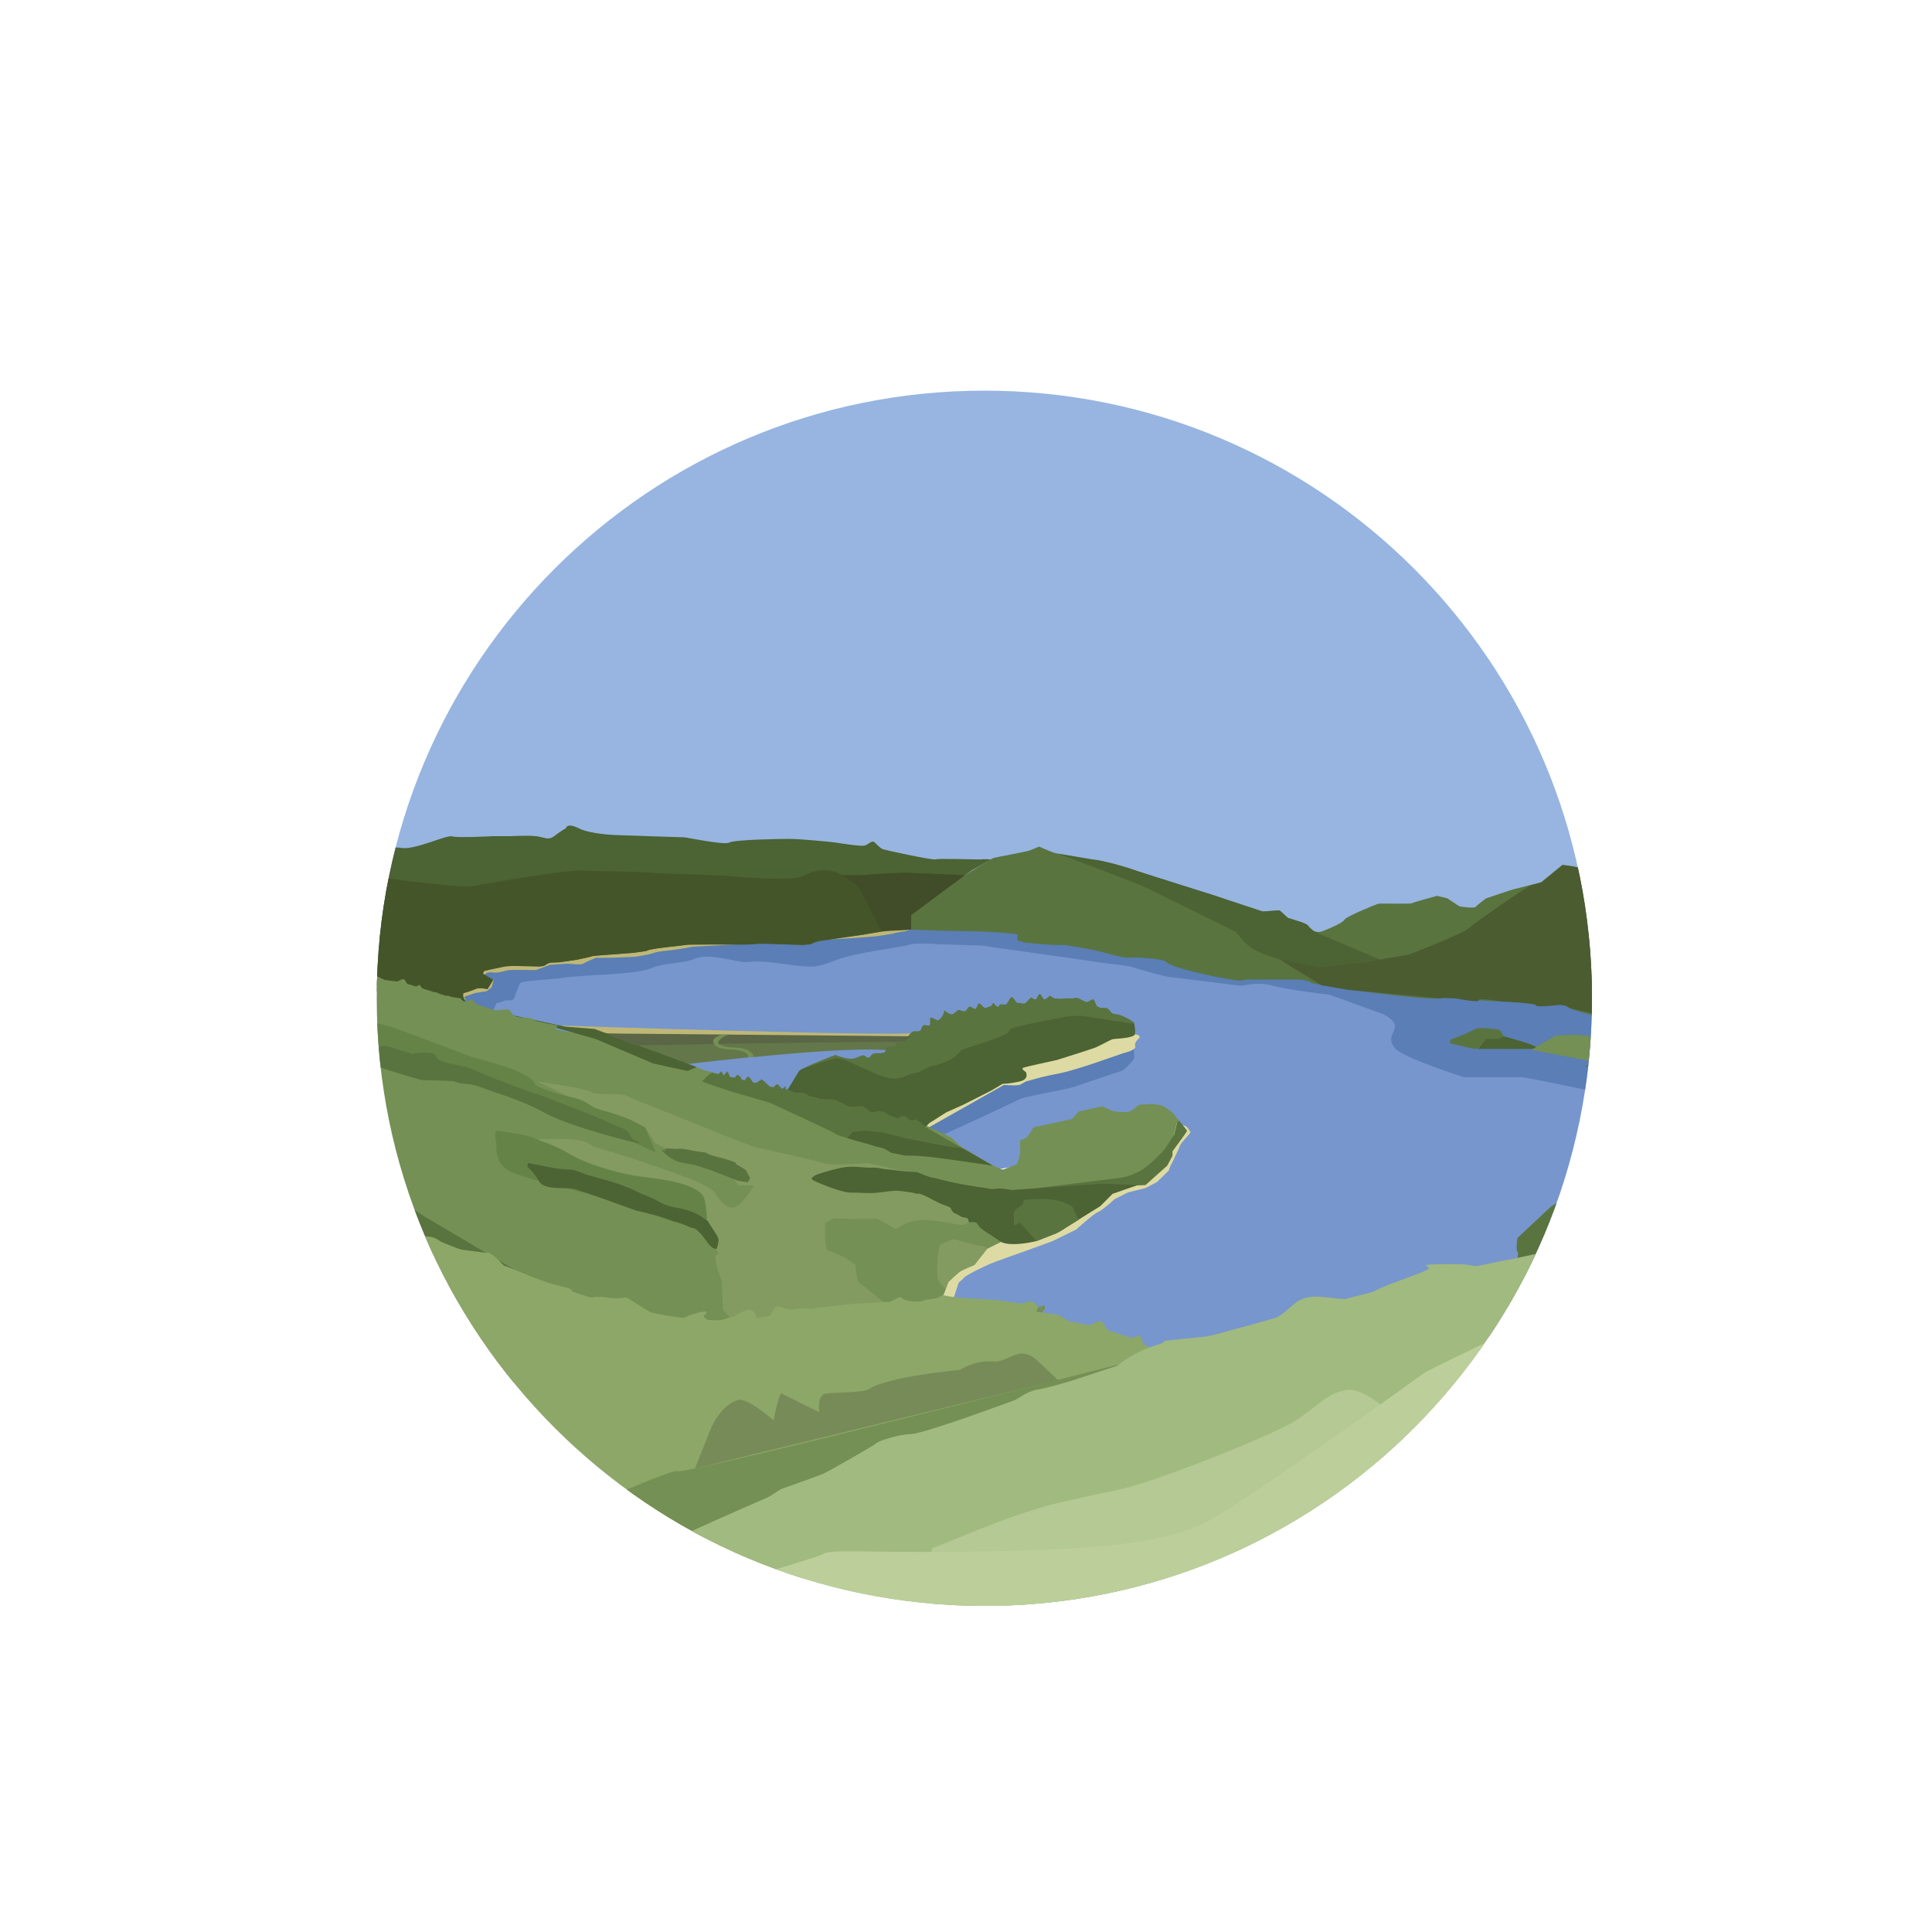 <?xml version="1.0" encoding="utf-8"?>
<!-- Generator: Adobe Illustrator 26.0.1, SVG Export Plug-In . SVG Version: 6.00 Build 0)  -->
<svg version="1.1" id="Camada_1" xmlns="http://www.w3.org/2000/svg" xmlns:xlink="http://www.w3.org/1999/xlink" x="0px" y="0px"
	 viewBox="0 0 1000 1000" style="enable-background:new 0 0 1000 1000;" xml:space="preserve">
<style type="text/css">
	.st0{clip-path:url(#SVGID_00000083054728013405998130000004943617821586951044_);fill:#7796CD;}
	.st1{clip-path:url(#SVGID_00000083054728013405998130000004943617821586951044_);fill:#5A743F;}
	.st2{clip-path:url(#SVGID_00000083054728013405998130000004943617821586951044_);fill:#BFB776;}
	.st3{clip-path:url(#SVGID_00000083054728013405998130000004943617821586951044_);fill:#63774A;}
	.st4{clip-path:url(#SVGID_00000083054728013405998130000004943617821586951044_);fill:#97B5E0;}
	.st5{clip-path:url(#SVGID_00000083054728013405998130000004943617821586951044_);fill:#5A7EB5;}
	.st6{clip-path:url(#SVGID_00000083054728013405998130000004943617821586951044_);fill:#DEDAA3;}
	.st7{clip-path:url(#SVGID_00000083054728013405998130000004943617821586951044_);fill:#4C6333;}
	.st8{clip-path:url(#SVGID_00000083054728013405998130000004943617821586951044_);fill:#749054;}
	.st9{clip-path:url(#SVGID_00000083054728013405998130000004943617821586951044_);fill:#445529;}
	.st10{clip-path:url(#SVGID_00000083054728013405998130000004943617821586951044_);fill:#4B5C31;}
	.st11{clip-path:url(#SVGID_00000083054728013405998130000004943617821586951044_);fill:#414D28;}
	.st12{clip-path:url(#SVGID_00000083054728013405998130000004943617821586951044_);fill:#5A6645;}
	.st13{clip-path:url(#SVGID_00000083054728013405998130000004943617821586951044_);fill:#839B61;}
	.st14{clip-path:url(#SVGID_00000083054728013405998130000004943617821586951044_);fill:#668347;}
	.st15{clip-path:url(#SVGID_00000083054728013405998130000004943617821586951044_);fill:#B4C993;}
	.st16{clip-path:url(#SVGID_00000083054728013405998130000004943617821586951044_);fill:#AAC288;}
	.st17{clip-path:url(#SVGID_00000083054728013405998130000004943617821586951044_);fill:#8CA768;}
	.st18{clip-path:url(#SVGID_00000083054728013405998130000004943617821586951044_);fill:#778B58;}
	.st19{clip-path:url(#SVGID_00000083054728013405998130000004943617821586951044_);fill:#A1BA7F;}
	.st20{clip-path:url(#SVGID_00000083054728013405998130000004943617821586951044_);fill:#BCCF9A;}
</style>
<g>
	<defs>
		<path id="SVGID_1_" d="M824,516.7c0-173.7-140.8-314.5-314.5-314.5C335.8,202.2,195,343,195,516.7
			c0,173.7,140.8,314.5,314.5,314.5C683.2,831.2,824,690.4,824,516.7z"/>
	</defs>
	<clipPath id="SVGID_00000052071753472887062150000010518758415804117168_">
		<use xlink:href="#SVGID_1_"  style="overflow:visible;"/>
	</clipPath>
	<path style="clip-path:url(#SVGID_00000052071753472887062150000010518758415804117168_);fill:#7796CD;" d="M214.1,543.7l9.4-42.9
		l42.9-15.6c0,0,94.9,1.8,98.9-1.5c4-3.2,67.3-7,70.7-8.2c3.4-1.2,86-5.1,86-5.1s72.5,3.5,79.5,5.3c7,1.8,76.4,23.6,81.1,23.6
		c4.7,0,51.9,1.6,82.8,4.7c31,3.1,60.6,2.5,83.2,4.8c22.6,2.3,48.3,7.8,54.2,13.6c5.9,5.8,10.5,19.7,13.7,29.1
		c3.1,9.4,5.4,23.4,0,32.4c-5.5,9-46.8,45.8-58.5,59.3c-11.7,13.6-42.9,29.1-56.9,37.7c-14,8.6-89.7,25.7-118.5,32.8
		c-28.8,7-25.7,19.5-71.7,16.4c-46-3.1-115.4-31-123.2-35.8c-7.8-4.8-19.6-5.9-19.9-13.4c-0.3-7.5,37.4-42.2,55-41.3
		c17.6,0.9,36.8-14.1,36.7-20.7c0-6.6,16.3-16.1-15.3-16.1s-40.9,7.2-49.5,9.5c-8.6,2.3,22.6,29.6-23,2.3
		c-45.6-27.3-50.3-37-50.3-37l26.5-15.6c0,0-49.1,11.2-55.8,15.6c-6.6,4.3-29.2,8.8-35.5,6.2c-6.2-2.6-46.8-24.8-53-29.7
		c-6.2-4.9-61.6-11.9-61.6-11.9L214.1,543.7z"/>
	<path style="clip-path:url(#SVGID_00000052071753472887062150000010518758415804117168_);fill:#5A743F;" d="M128.3,402.3"/>
	<path style="clip-path:url(#SVGID_00000052071753472887062150000010518758415804117168_);fill:#BFB776;" d="M289.3,530.8
		c0,0,177.8,6,185.4,3.7l-2.6,2.4l-53,1.1l-107.8-2.1L289.3,530.8z"/>
	<path style="clip-path:url(#SVGID_00000052071753472887062150000010518758415804117168_);fill:#63774A;" d="M313.2,534.9
		c0,0,99.3,6.4,158.3,1.5l-9.1,7.7c0,0-8.8-3.3-72,3c-0.2,0-0.6-0.2-0.8-0.2c-0.5,0-1,0.1-1.5,0.1c-0.2,0-0.6,0.3-0.8,0.3
		c-10.2,1-21.6,2.3-34.7,3.8L313.2,534.9z"/>
	
		<rect x="73.1" y="197.5" style="clip-path:url(#SVGID_00000052071753472887062150000010518758415804117168_);fill:#97B5E0;" width="894.8" height="289.9"/>
	<path style="clip-path:url(#SVGID_00000052071753472887062150000010518758415804117168_);fill:#5A7EB5;" d="M487.6,587.6l21.3-9.7
		c0,0,16.1-7.6,19-9c2.9-1.5,24-4.9,28.6-6.5c4.7-1.7,21.3-7.3,23.7-8c2.3-0.7,6.9-6.5,6.9-6.5l-0.2-5l-53.2,11.5l-32.7,10.9
		l-18.6,11l-7.7,8L487.6,587.6z"/>
	<path style="clip-path:url(#SVGID_00000052071753472887062150000010518758415804117168_);fill:#5A7EB5;" d="M483.8,488.7l24,0.7
		l33.3,4.7c0,0,24.5,3.4,25.7,3.7c1.2,0.4,16.9,1.9,18.7,2.6c1.8,0.7,17,5.1,20.5,5.4c3.5,0.3,35.2,4.4,36.7,4.4
		c1.6,0,7.7-2.3,16.1,0c8.4,2.3,29.5,4.7,29.5,4.7l27.3,9.9c0,0,7,3.1,6.4,6.8c-0.6,3.7-4,5.9,0,10.9c4.1,5.1,35.6,15,35.6,15
		s26.9,0,29.8,0c2.9,0,55,11.1,55,11.1l20.1,15.5l0.7,5.5l39.5-5.5l24.1-44.4c0,0,2.6-30.3,0-31.6c-2.6-1.3-47.9-25-58.8-24.5
		c-10.9,0.4-201.1,16-203.5,16.8c-2.3,0.8-80.3-20-80.3-20l-81.5-17L483.8,488.7z"/>
	<path style="clip-path:url(#SVGID_00000052071753472887062150000010518758415804117168_);fill:#5A7EB5;" d="M255.4,522.7l1.6-3.5
		c0,0,2.1-0.3,4.1-1.2c2-0.8,4.1,0.6,5-1.3c0.9-1.9,2.3-7.2,3.5-8.1c1.2-0.9,16.9-1.8,20.7-2.3c3.8-0.6,10.8-1.2,16.4-1.5
		c5.6-0.3,24.7-1.2,29.9-3.5c5.2-2.3,11.6-2.5,18-3.6c6.4-1.1,5.9-4,19.3-1.7c13.4,2.3,8.2,2.2,16.7,1.7c8.5-0.5,25.4,3.6,31.9,2.4
		c6.4-1.2,6.7-2.3,16.1-5c9.4-2.6,28.9-5,31.9-6.1c2.9-1.2,16.4-0.3,16.4-0.3l10.1-7L371.6,476l-100.3,9.6l-41.2,18.1l1.5,21
		L255.4,522.7z"/>
	<path style="clip-path:url(#SVGID_00000052071753472887062150000010518758415804117168_);fill:#BFB776;" d="M241.6,519.1l-1.3-3.2
		l5.6-1.9l6.1-1l2.5-2l1-3.8c0,0-4.5-0.9-4.5-2.2c0-1.6,1.9-1.9,4.5-1.6c2.6,0.3,6.6-1.2,8.2-1.3c1.6-0.2,13.7,0,13.7,0l7.3-2.7
		c0,0,8-0.6,9.2-0.6c1.3,0,6.6,0.8,7.9,0c1.3-0.8,6.5-3,6.5-3l9.5-0.1l11.1-0.5c0,0,6.7-1,8.6-1.7c1.9-0.7,4.7-1.2,8.4-1.5
		c3.7-0.3,12.8-2,12.8-2l82.2-4.4l12.7-1c0,0,8.6-1.2,9.1-1.5c0.5-0.3,6.3-1.2,6.3-1.2l2.7-0.8l-35.5-4.8l-171.3,12.1L230.1,506
		l4.8,11.1L241.6,519.1z"/>
	<path style="clip-path:url(#SVGID_00000052071753472887062150000010518758415804117168_);fill:#5A743F;" d="M404.4,568.9
		c0,0,0.1,2.8,11.7,7.8c2.3,1-13.9-8.7-11.5-9.3c1.9-0.4,8.6-11.3,9-12.9c0.4-1.6,18.9-8.5,18.9-8.5s4.2,2,8.2,2
		c2.3,0,4.6-1.7,6.1-1.8c0.8-0.1,1.7,1.4,2.8,1.2c0.9-0.2,1.5-1.8,2.5-2.1c1.7-0.5,4,0.2,5.9-0.7c0.6-0.3,0.1-2.1,0.7-2.5
		c1.3-0.7,3.8,0,5.2-0.9c0.3-0.2-0.5-1.8-0.2-2.1c0.4-0.2,1.8,1,2.2,0.7c0.7-0.5,1.5-1,2.3-1.5c1.5-0.9,2.4-3.3,4.2-4.3
		c1-0.6,2.8,0.1,3.8-0.5c0.8-0.5,0.9-2.4,1.7-2.8c0.9-0.5,2.4,0.5,3.2,0c0.7-0.4-0.1-3.5,0.6-3.9c0.9-0.5,3.2,1.7,4,1.2
		c2.5-1.4,3.2-5.1,3.2-5.1s2.3,2.4,4.2,2c0.9-0.2,1.9-1.8,3-2.1c1.1-0.2,2.2,0.9,3.4,0.6c0.8-0.2,1.5-2.2,2.3-2.4
		c1-0.2,2.1,1.4,3,1.2c0.8-0.2,1.1-2.6,1.9-2.8c0.9-0.2,2.5,2.5,3.2,2.3c1.7-0.3,2.5-1,3.1-1c0.2,0,0.7-1.5,1.1-1.5
		c0.7-0.1,2.1,3.4,3.1,1.1c0.4-0.9,2.1-0.2,3.4-0.4c0.8-0.1,2.1-3.7,3-3.8c1.2-0.1,2.1,3.2,3.4,3c1.3-0.2,1.8,0.5,3.2,0.3
		c1.2-0.1,3.2-3.8,4-3c2.7,2.7,2.7-1.7,3.9-1.9c0.9-0.1,1.8,2.9,2.6,2.8c1.3-0.2,2.4-2.4,3.2-1.7c0.7,0.6,1.9,1.2,1.9,1.2
		s2.5,0,3.1,0.1c0.8,0.1,3.7-0.4,5.3-0.1c1,0.2,2.1-0.5,3.2-0.3c1.5,0.3,3.2,1.6,4.9,2.1c1,0.3,2.7-1.7,3.6-1.3
		c1,0.4,1.2,3.1,2.1,3.6c0.4,0.2,0.7,0.4,1.1,0.6c1.1,0.5,2.8-0.2,4,0.4c1.1,0.5,1.8,2.2,2.9,2.7c1.2,0.5,2.4,0.3,3.6,0.7
		c4.1,1.6,7.3,3.6,7.5,4.2c0.4,1.2,0,12.9,0,12.9s-32.4,11.3-33.9,11.3c-1.6,0-14.4,2.7-20.3,4.7c-5.9,2-17.9,2.3-23,2.7
		c-5.1,0.4-14,3.5-18.3,5.5c-4.3,1.9-17.1,5.1-19.9,7.4c-2.7,2.4-9.7,9.8-9.7,9.8L350.7,562L404.4,568.9z"/>
	<path style="clip-path:url(#SVGID_00000052071753472887062150000010518758415804117168_);fill:#DEDAA3;" d="M473.5,582.9l6.1,1.3
		l40-22.6l5.3,0.2l2.8-0.2l3.5-1.9c0,0,8.2-2.3,9-2.4c0.7-0.2,3.8-0.9,8.5-1.8c4.7-0.9,16.3-4.7,17.1-5c0.9-0.3,15.7-5.4,15.7-5.4
		s6.8-1.5,6.1-3.6c-0.8-2.7,2.9-4,2.2-5.1c-2.2-3.3-15.8,2.2-15.8,2.2s-25.1,4.8-25.5,5c-0.4,0.1-14.5,4.4-16.1,5.1
		c-1.6,0.7-21.5,8.5-22.8,8.9C508.3,558,473.5,582.9,473.5,582.9z"/>
	<path style="clip-path:url(#SVGID_00000052071753472887062150000010518758415804117168_);fill:#4C6333;" d="M73.1,442.7l34.1-7
		l5.5-2.3h12.9c0,0,6.6,1.9,9,0c2.3-2,9,2.7,9,2.7l4.7,1.7l8.6,2.2l13.6,4.7c0,0,1.9,0.4,7,0c5.1-0.4,11.7-1.9,17.2-2.7
		c5.5-0.8,6.2-4.2,13.2-3.1c7,1.1,23-6.8,26.1-6c3.1,0.9,21.1-0.1,21.1-0.1h9.4c0,0,8.2-0.5,12.9,0c4.7,0.5,6.2,2.5,9.7-0.2
		c3.5-2.7,5.8-3.9,5.8-3.9s0.4-3.1,6.6,0c6.2,3.1,18.7,3.5,18.7,3.5s34.7,1.2,35.9,1.2c1.2,0,21,4.2,23.4,2.7
		c2.4-1.5,26.1-1.9,31.2-1.9c5.1,0,21,1.5,23.8,1.9c2.7,0.4,12.5,2,14.8,1.6c2.3-0.4,3.9-3.2,5.5-1.6c1.6,1.6,3.1,3.1,4.3,3.5
		c1.2,0.4,25.7,5.8,27.3,5.2c1.5-0.6,22.2,0.2,23.4,0c1.2-0.2,5.1,0,5.1,0l-9.8,5.6c0,0-11,7.9-11.9,8.5c-0.9,0.6-10.5,8.2-10.5,8.2
		s-2.3,0.9-5,3.2c-2.6,2.4-3.5,4.4-3.2,5.6c0.3,1.2,0,3.2,0,3.2s-27.5,5.3-30.1,5.3c-2.6,0-20.2,2.6-22.2,4.1
		c-2,1.5-24.8-0.9-29.5,0c-4.7,0.9-30.4-0.2-35.4,0.5c-5,0.7-18.7,1.9-20.2,3c-1.5,1.2-27.5,2.3-28.7,2.9c-1.2,0.6-14,3.2-19.6,3.2
		c-5.5,0-2.3,2-7.9,2c-5.6,0-13.5-0.6-16.9,0c-3.5,0.6-11.4,2.3-11.4,2.3l-0.6,1.5l5.3,3.2l-2.9,4.7c0,0-4.1-1.2-6.4,0
		c-2.3,1.2-5.9,2.1-5.9,2.1c-1.2,1.7,0.9,4.1,0.9,4.1l1.7,6.8l-180-43.5L73.1,442.7z"/>
	<path style="clip-path:url(#SVGID_00000052071753472887062150000010518758415804117168_);fill:#749054;" d="M76.6,465.3l46.4,13.6
		c0,0,73.3,28,74.9,27c1.5-0.9,40.1,12.3,43.6,12.7c3.5,0.4,38.2,12.1,38.2,12.1s14.4,3.9,17.9,3.9s16,0,16,0l51.4,19.5l111.9,27.3
		c0,0,9.9,4.7,13.4,6.3c3.5,1.6,5.7,4.7,5.7,4.7s21.1,13.6,23.4,12.9c2.3-0.8,7-2.7,7-2.7s1.6-4.3,1.6-5.8c0-1.6,0-6.6,0-6.6
		s3.1-0.8,3.9-2c0.8-1.2,3.1-4.7,3.1-4.7l14.4-3.1l5.5-1.2l3.5-3.9l8.6-1.9l3.5-0.8c0,0,5.5,2.7,6.6,2.7c1.2,0,5.5,0.8,7.4,0
		c1.9-0.8,5.1-3.5,5.1-3.5l6.6-0.4c0,0,3.5,0.4,5.1,0.8c1.5,0.4,5.4,3.5,5.4,3.5l4.7,5.8l-0.6,5.1l-2.1,11.3l-2.8,1.2
		c0,0-0.2,2.1-1.8,4.4c-1.5,2.3-12.2,7.4-12.2,7.4s-9.9,5.1-11.1,5.5c-1.2,0.4-8,7.1-8,7.1l-9,5.9l-12,8.7c0,0-18.8,7.1-21.1,8.3
		c-2.3,1.2-9.2,2.6-12.3,5c-3.1,2.3-16.7,5.9-19,7.9c-2.4,2-6.1,9.3-6.1,9.3l0.8,3.9c0,0,20.7,4.7,25,4.3c4.3-0.4,9.4-0.7,14.4,0
		c5.1,0.8,7.4-2.7,7.4,0c0,2.7-9.4,7.8-9.4,7.8l-247.5,37c0,0-194.1-65.9-196.8-69c-2.7-3.1-19.1-54.2-19.1-54.2L76.6,465.3z"/>
	<path style="clip-path:url(#SVGID_00000052071753472887062150000010518758415804117168_);fill:#5A743F;" d="M471.6,481.2v-7.5
		l3.7-4.4c0,0,5.9-2.9,7-3.8c1.2-0.9,5.3-4.2,6.4-5c1.1-0.8,7.9-5.7,8.8-6.3c0.9-0.6,14-8.7,14-8.7l2.9-1.5c0,0,17.2-3.3,18.3-3.7
		c1.2-0.4,5.1-2.1,5.1-2.1s3.6,1.6,6.7,2.8c3.1,1.3,21.2,4.2,22.6,4.1c1.4-0.1,16.9,3.7,20.5,5.4c3.6,1.7,41.5,13,42.8,13.6
		c1.3,0.7,21.5,7.9,23.3,7.7c1.8-0.2,8.6-0.6,8.6-0.6l4.3,3.9c0,0,8.6,2.4,9.9,3.5c1.4,1.1,3.5,5.2,8.2,3.3
		c4.7-1.8,10.5-4.4,11.2-5.9c0.7-1.5,16.2-7.9,17.4-8.2c1.2-0.3,16.8,0.2,17.5-0.3c0.8-0.5,13-3.8,13-3.8s5.3,1.1,5.7,1.5
		c0.4,0.4,5.2,3.4,5.7,3.8c0.6,0.4,8.1,1.2,8.6,0.4c0.5-0.8,5.4-4.4,5.4-4.4s14.1-4.8,14.9-4.9c0.9-0.1,13.6-3.5,13.6-3.5l11-9
		c0,0,5.4,0.6,6.6,1.2c1.3,0.6,5.4,0.4,6.6,0.1c1.3-0.3,53.2-24.9,53.2-24.9l18.4-10.5c0,0,9.6-1.2,14.9-1.8
		c5.3-0.6,11.4-3.5,14-4.7c2.6-1.2,3.2-2.6,6.1-3.8c2.9-1.2,7.9-3.8,9.7-3.8c1.8,0,7.3,2.3,9.1,0c1.8-2.3,5.3-3.2,6.1-4.1
		c0.9-0.9,8.2-3.5,8.2-3.5l6.4,99c0,0-10.9,2-12.1,2.3c-1.2,0.4-11.7,5.1-11.7,5.1L935,504l-13.2,6.5l-4.7,8.6c0,0-3.9,1.9-7,3.1
		c-3.1,1.2-9,2.7-12.1,4.3c-3.1,1.6-9,3.1-10.5,3.5c-1.6,0.4-22.6,1.6-24.9,1.6c-2.3,0-14-1.2-22.6-2.7c-8.6-1.6-28.8-6.2-29.2-8.2
		c-0.4-2-6.6-1.2-9.3-1.2c-2.7,0-17.9-1.2-26.1-1.2c-8.2,0-24.2-2.8-30-1.6c-5.8,1.2-42.5-3.9-46-4.3c-3.5-0.4-20.3-3.5-20.3-3.5
		s-1.2-1.9-9.4-1.9c-8.2,0-23.8,0-24.9,0c-1.2,0,0.4,1.6-12.1-0.8c-12.5-2.3-27.7-6.2-28.9-8.2c-1.2-1.9-17.5-2.7-19.5-2.3
		c-1.9,0.4-13.2-2.7-14.4-3.1c-1.2-0.4-18.7-3.9-21.1-3.5c-2.3,0.4-18.3-1.2-18.3-1.2l-3.9-1.2v-3.1l-7-0.8c0,0-12.2-0.8-16.8-0.8
		C498.1,482.1,471.6,481.2,471.6,481.2z"/>
	<path style="clip-path:url(#SVGID_00000052071753472887062150000010518758415804117168_);fill:#5A743F;" d="M968.2,491h-7.9
		l-21.6,8l-18.1,9.6c0,0-7,8.8-7.3,9.6c-0.3,0.9-32.3,12.3-32.4,12.3c-0.1,0-21.4,0-21.4,0l-6.4,4.7l-10.2,3.2l-7.9,1.8
		c0,0-3.8-0.3-5.3,2.1c-1.5,2.3-3.2,5.8-3.2,5.8l-3.2,2.3l-2.9,1.5l74,8.5l-5,6.1c0,0-2.6,3.8-2.6,4.7c0,0.9,0.9,3.8,0.9,3.8
		l-2.1,3.8l-33,16.1l-2.6,2.9l-2.9,1.5c0,0,0.3,2.3-0.3,4.1c-0.6,1.7-4.1,3-4.1,3l-9.9,3.1l-21.4,9.7l-8.5,5.2l-17.5,16.4
		c0,0-0.9,6.1,0,7c0.9,0.9-0.4,5.3-0.4,5.3s-2.2,10.2,6.2,11.7S972.9,637,972.9,637L968.2,491z"/>
	<path style="clip-path:url(#SVGID_00000052071753472887062150000010518758415804117168_);fill:#5A743F;" d="M751.1,538l-0.8,1.9
		c0,0,11.3,2.9,12.7,2.9c1.4,0,27.5,0.2,29,0c1.5-0.2,3.7,1.1,3.9,0.1c0.2-1.1-5.5-3-5.5-3l-12.1-3.5c0,0-1.5-3.5-2.9-3.5
		c-1.4,0-9.7-1.8-12.5,0C760.2,534.7,751.1,538,751.1,538z"/>
	<path style="clip-path:url(#SVGID_00000052071753472887062150000010518758415804117168_);fill:#749054;" d="M792.6,543.4
		c0,0,5.7-3.5,6-3.6c0.3-0.1,5.9-3.3,6.2-3.5c0.3-0.2,6.1-0.8,11.2-0.7c5.1,0.1,12.7,2.2,12.7,2.2l1.3,3l2.4,2.3c0,0-5,6.2-6.2,6.4
		c-1.3,0.2-22.1-3.9-22.1-3.9L792.6,543.4z"/>
	<path style="clip-path:url(#SVGID_00000052071753472887062150000010518758415804117168_);fill:#4C6333;" d="M407.4,564.5l6.1-10
		l1.6-1.1c0,0,12.8-4.7,17.5-5.6c5.2-0.9,24,11.9,31.9,10.4c5.4-1,4.2-1.9,9.6-2.9c2.8-0.5,5.6-3,8.2-3.5
		c11.5-2.2,14.8-7.8,15.2-8.2c1.1-1,25.6-7.3,25.1-10.5c-0.2-1.7,30-7,30-7l6.9-0.4L587,530c0,0,1.2,4.7,0.1,5.8
		c-1.8,1.7-11.4,2-11.4,2s-6.8,3.7-9.5,4.7c-2.7,1-18.7,6-19.3,6.2c-0.6,0.2-16.8,3.5-17.5,4.1c-0.8,0.6,1.6,2.1,1.6,2.1
		s1.9,3.6-3,4.8c-4.9,1.2-9.1,1.3-9.1,1.3l-5.7,3.4l-14.6,7.4l-8.9,4l-8.8,5.6l-1.6,1.7L407.4,564.5z"/>
	<polygon style="clip-path:url(#SVGID_00000052071753472887062150000010518758415804117168_);fill:#4C6333;" points="765.3,542.9 
		769.2,537.8 775.4,537.8 778.4,536.4 784.9,538.3 789.5,539.7 792.1,540.6 793.6,541.2 795,541.9 793.3,542.9 792,542.9 
		781.1,542.9 766,542.9 	"/>
	<path style="clip-path:url(#SVGID_00000052071753472887062150000010518758415804117168_);fill:#749054;" d="M836,553.7l27.5-8.1
		c0,0,16.4-0.5,17.8,0c1.5,0.5,19.3,0.1,20.5,0c1.2-0.1,9.9-0.2,15.5-2.6c5.6-2.4,18.7-3.3,18.7-3.3l2.9,0.9c0,0-37.4,7.5-44.7,19.8
		l-4.8,1.6l-15.4-0.9c0,0-10.6-1.5-18.7-4.5c-1.7-0.7-6.7-1.8-11.4-1.8C839.3,554.8,836,553.7,836,553.7z"/>
	<path style="clip-path:url(#SVGID_00000052071753472887062150000010518758415804117168_);fill:#4C6333;" d="M682.5,482.4
		c0,0-2.4,1.2-8.4,3.7c-4.8,2.1-5.2,3.4-5.2,3.4l-7.2,6.8l-1.9-0.5c0,0-2.3-6.2,0-8.2c2.3-2,12.7-5.2,13.1-5.2
		C673.3,482.4,682.5,482.4,682.5,482.4z"/>
	<path style="clip-path:url(#SVGID_00000052071753472887062150000010518758415804117168_);fill:#749054;" d="M971.9,606.4l-52.8,9
		c0,0-65.1,19.3-66.3,18.6c-1.2-0.7-30.6,9.5-30.6,9.5s120.6-22.5,148.7-24.2c0.6,0,1.2-0.1,1.8-0.1c24.4-0.7-1.1,0-1.1,0
		L971.9,606.4z"/>
	<path style="clip-path:url(#SVGID_00000052071753472887062150000010518758415804117168_);fill:#445529;" d="M481.6,453
		c0,0-12-1.5-15.6-1.3c-3.7,0.1-18.8,1-21,1.3c-2.2,0.3-9.1,0-9.1,0s4.5,3,8.9,6.4l-8.9-6.4c0,0-8.5-6.2-20.2,0.4
		c-5.1,2.9-31.6,0.7-38.6,0c-7-0.7-38-1.1-40.5-1.7c-2.5-0.6-26.1-0.6-34.9-1.1c-8.8-0.5-50.8,6.9-57.3,8.1
		c-6.4,1.2-49.8-4.9-49.8-4.9l-56.9-5.9l-18.7,2.1c0,0-30.7,4.1-31.6,3.5c-0.9-0.6-14.3-10.7-14.3-10.7v20.7L192.2,504l6.8,3.2
		c0,0,6.2,0.9,8.5,0.9c1.5,0,2.3,0.4,2.8,0.7l0.4,0.3l30,9l-0.6-0.9l-0.4-0.9l-0.2-0.8l0.1-1l0.3-0.5l1.9-0.5l2.7-0.9l2.3-0.9
		l1.8-0.2l2,0.2l1.7,0.3l2.9-4.7l-5.3-3.2l0.6-1.5l0.5-0.1l3-0.7l5.7-1.2l2.1-0.4l3.2-0.2l2.3,0l11.8,0.3c0,0,1.7-0.2,1.8-0.2
		c0.1,0,1-0.3,1.1-0.4c0.1-0.1,0.9-0.7,0.9-0.7l1.9-0.7l2.7-0.1l1.9-0.1l9.1-1.3l7.1-1.6l1.1-0.3l2.7-0.3l18.4-1.4l6.9-1.1l1-0.4
		l5-0.9l15.3-1.8l13-0.1c0,0,17.7,0,18.3,0c0.6,0,5.8-0.4,5.8-0.4l6.6,0.1l15.6,0.5l4.3-0.5l3.7-1.9l4.9-0.2l12.5-1.8l16-2.6l0,0.1
		c0,0,1.8-0.3,3.2-0.6c1.6-0.3,9-1.7,9-1.7l2.5,0.3v-7.3l3.7-3.4l7-3.8l5.8-4.4l11.3-8.2H481.6z"/>
	<path style="clip-path:url(#SVGID_00000052071753472887062150000010518758415804117168_);fill:#4C6333;" d="M547.5,441.8
		c0,0,40.7,15.2,45.4,17.5c4.7,2.3,45.6,22.4,46.8,23.2c1.2,0.8,4.4,6.6,10.5,9.6c6.1,2.9,11.6,4.3,11.6,4.3l21.6,5.3
		c0,0,0.6-1.1,1.4-1.1c0.8,0,12.4-1.5,12.4-1.5l17.1-2.4l-34.1-14.5l-1.4-1.2l-1.2-1.2l-0.7-0.8l-0.4-0.4l-1-0.5l-2-0.8l-3.1-0.9
		l-2.6-0.9l-1.2-0.4l-4.3-3.9l-8.6,0.6l-23.3-7.7l-42.8-13.6l-11.2-3.4l-3.3-0.8l-5-1.1l-1.1-0.1L547.5,441.8z"/>
	<polygon style="clip-path:url(#SVGID_00000052071753472887062150000010518758415804117168_);fill:#5A743F;" points="62.4,596.3 
		128.3,597.7 183,605.4 219.3,629.4 266.8,657.5 78.4,619.2 	"/>
	<path style="clip-path:url(#SVGID_00000052071753472887062150000010518758415804117168_);fill:#4B5C31;" d="M661.8,496.3l20.7,4.4
		l25.3-3l21.5-3.6c0,0,28.8-11.2,31.2-13.8c2.4-2.6,30.5-21.8,32.2-22.2c1.6-0.4,5.2-1.3,5.2-1.3l11-9l10.9,1.5l9.4,3.2l7,10.8
		c0,0,27.4,10.9,32.8,13.1c5.5,2.1,28.8,11.5,28.8,11.5l13.9,12.5l9,8.3l-7.3,9.6l-32.4,12.3h-21.4l-2.1,1.6l-44.8-10.3l-1.8-1.2
		l-3.3-0.6c0,0-12.9,1.5-12.5,0.3c0.4-1.2-18-2-18-2s-12.3-2.2-11.7-0.7c0.6,1.5-12-0.9-12-0.9l-5.8-0.3l-2.3,0.3l-47.8-4.5
		l-13.7-2.4L661.8,496.3z"/>
	<path style="clip-path:url(#SVGID_00000052071753472887062150000010518758415804117168_);fill:#4C6333;" d="M261.7,524.7l46.4,13
		l29.9,12.7c0,0,17.3,3.9,17.8,3.9c0.4,0,4.8-2,4.8-2l-52.8-19.7l-15.1-1.2L261.7,524.7z"/>
	<polygon style="clip-path:url(#SVGID_00000052071753472887062150000010518758415804117168_);fill:#414D28;" points="444.8,459.4 
		455.3,480.3 456.9,482 471.6,481.2 471.6,473.7 499.4,453 468.9,451.7 444.9,453 435.9,453 	"/>
	<path style="clip-path:url(#SVGID_00000052071753472887062150000010518758415804117168_);fill:#5A6645;" d="M328.6,541.1
		c0,0,95.9-1.9,139.6-1.9l3.3-2.8l-158.3-1.5L328.6,541.1z"/>
	<path style="clip-path:url(#SVGID_00000052071753472887062150000010518758415804117168_);fill:#749054;" d="M373.6,535.5
		c0,0-3.6,1.3-4.3,2.6c0,0-1.9,4.8,8.6,5.1c10.5,0.3,9.4,4.3,9.4,4.3l0.8-0.3l1.5-0.1l0.8,0.2c0,0-0.7-4.5-8.7-5
		c-8-0.5-6-0.5-8.8-1.4c-2.8-0.9,0-4.2,4.5-5.4H373.6z"/>
	<path style="clip-path:url(#SVGID_00000052071753472887062150000010518758415804117168_);fill:#839B61;" d="M374.2,678.1l-0.6-15.1
		c0,0-5.5-13.7-2.2-13.7c3.2,0-12.8-16.2-12.8-16.2s0.2-13.6-7.9-13.9c-8.1-0.3-33-14.8-37.5-12.8c-4.5,1.9-25.7-9.7-25.7-9.7
		l-9.2-7c0,0,21-1.2,25.7,1.8c4.7,2.9,4.2,2.1,13.2,4.9c9,2.7,42.6,14,47.5,17.1c4.8,3.1,4.8,3.1,4.8,3.1s5.3,9.8,10.3,8.4
		c4.9-1.4,10.6-11.5,10.6-11.5H382c0,0-8.4-14-12.9-7L339,591.6l-4.7-7.4l-19.6-6.8l-36.4-17.6c0,0,24.5,3.4,28.1,5.5
		c3.5,2.2,14-0.2,18.7,2.2c4.7,2.3,25.8,10.5,25.8,10.5l28.9,11.7l10.6,3.9c0,0,30.3,6.7,35.7,8.4c5.4,1.7,23,0,23,0l19.8,4.4
		c0,0-8.6,10.5,2.7,9.7c11.3-0.8,20.6,11.4,25.3,8.8c4.7-2.6,8.1,10.1,0,9c-8.2-1.1-21.2-4.8-29.3,0c-8.1,4.8-12.8,4.9-18.6,9.5
		c-5.9,4.6-4.7-4.8-5.9,4.6c-1.2,9.4,1.2,15.5,1.2,15.5l12.9,10.3l-7.3,0.5l-18.2,1.5l-12.8,1.7l-13.3,2.2l-13.4,2.5l-12.6,1.6
		l-20.8-1c0,0-21.4-3.1-22.4-3.3c-1-0.2,44.2,6.8,44.2,6.8l-1-2.6L374.2,678.1z"/>
	<path style="clip-path:url(#SVGID_00000052071753472887062150000010518758415804117168_);fill:#668347;" d="M365.9,630.7
		c0,0-0.5-10-2.1-11.9c-5.4-6.8-21.2-8.4-32.9-9.9c-8.4-1.1-25.9-5.6-35.5-11.3c-9.5-5.7-17.3-7.4-19.1-8.6
		c-1.8-1.2-18.7-3.8-18.7-3.8s-2.5-0.5-0.6,6.9c0,0-1.6,10.6,7.8,14.6c9.4,4,39.4,11.3,46.5,12.6c7.1,1.3,33.4,12.2,35.2,12.3
		c1.8,0.1,14,4.1,14,4.1L365.9,630.7z"/>
	<path style="clip-path:url(#SVGID_00000052071753472887062150000010518758415804117168_);fill:#668347;" d="M339.4,596.3l-5.5-12.8
		c0,0,0.9,0.5-6-3.1c-6.9-3.6-18-6-20.1-7c-2-1-5.3-4.1-11.5-5.4c-6.2-1.3-19.5-5.1-19.6-7.2c-0.1-2-4.7-4.6-11.1-7.2
		c-6.4-2.6-21.9-6.7-21.9-6.7s-41.2-15.7-42.2-15.7c-0.9,0-25-7.3-25-3.9c0,3.4,20.9,15.5,26.6,17.7c5.6,2.3,11.1,7.1,26.8,12
		c15.8,5,56.5,16.1,61.5,18c4.9,1.8,24.5,9.8,29.2,12.5c4.7,2.7,17.7,8.6,17.7,8.6H339.4z"/>
	<path style="clip-path:url(#SVGID_00000052071753472887062150000010518758415804117168_);fill:#5A743F;" d="M513.7,603.3l-11-2.2
		c0,0-6.1-0.7-8-0.7c-1.9,0-9.5-1.3-14.9-1.8c-5.4-0.4-18.3-1.9-18.3-1.9s-2.9-2.1-6.3-3.1c-3.4-1-11.8-2.8-14.9-3.9
		c-3.1-1.2-6.7-1.9-7.9-2.9c-1.2-1-33.9-16-33.9-16s-14.2-4.2-18.8-5.5c-4.6-1.3-16.3-5.5-16.3-5.5s4.3-5.1,5.7-4.5
		c1.4,0.6,10,2.5,11.2,2.7l19.4,4.7l9.7,2.4c0,0,7.2,2,7.7,2c0.4,0,7.8,2.2,9.9,2.6c2.1,0.4,8.8,2.3,8.8,2.3s2.6,0.9,3.5,0.9
		c0.9,0,2.1,1.5,3,1c0.9-0.6,3.4,0.2,3.4,0.2l33.4,9.3L513.7,603.3z"/>
	<path style="clip-path:url(#SVGID_00000052071753472887062150000010518758415804117168_);fill:#5A743F;" d="M388.3,609.9l-2.2-4.2
		c0,0-3.1-2.1-4.5-2.8c-1.5-0.7,0.8-0.8-3.9-2.3c-4.7-1.5-8.1-2.1-10-2.8c-1.9-0.7-1-1.2-5.1-1.6c-4.1-0.4-8.7-1.9-11.4-1.6
		c-2.6,0.3-5.5-0.5-6.4,0c-1.5,0.7-0.5,1.7-0.5,1.7c-1-1.5-3.5-2,0.5,1.3c7.1,5.7,9,3.4,17.8,6.3c8.8,2.9,17,6.4,18.7,7
		c1.7,0.6,3.9,0.7,4.8,0.9c0.9,0.2,0.9,0.2,0.9,0.2L388.3,609.9z"/>
	<path style="clip-path:url(#SVGID_00000052071753472887062150000010518758415804117168_);fill:#4C6333;" d="M468.9,606.4
		c-1-0.2-9.2-1.1-11.1-1.3c-1.9-0.2-3.2-0.9-7-0.7c-3.8,0.1-9.5-1.2-15.2,0c-5.7,1.2-13,3.4-13.9,4.1c-0.9,0.7-2,1.1-1.3,2
		c0.7,0.9,15.1,6.9,20,6.8c5-0.1,9.2,0.6,13.9,0c4.7-0.6,8.2-1,9.8-1c1.6,0,11.7,1.5,11.7,1.5l4.1,1.5L468.9,606.4z"/>
	<path style="clip-path:url(#SVGID_00000052071753472887062150000010518758415804117168_);fill:#4C6333;" d="M438.6,589l2.9-3.2
		c0,0,6.2-0.7,7.3-0.5c1.1,0.2,7.5,0.8,8.4,1c0.9,0.2,12.9,3.3,13.6,3.3c0.8,0,22.6,4.6,24.6,4.4c2-0.2,5.6,1.9,5.6,1.9l12.7,7.4
		l-30-4.3c0,0-5.6-0.5-7.5-0.7c-2-0.2-8.3-0.1-8.6-0.3c-0.3-0.2-5.5-1.2-5.5-1.2l-0.5,0l-4.1-2.4c0,0-4.3-1.1-4.6-1.1
		c-0.3,0-3.6-1.3-4.3-1.4c-0.7-0.1-3.2-1-4.1-1.2C443.6,590.4,438.6,589,438.6,589z"/>
	<path style="clip-path:url(#SVGID_00000052071753472887062150000010518758415804117168_);fill:#4C6333;" d="M273,603.9
		c0,0,0-2.5,1-1.9c1,0.5-3.9-0.8,9.2,1.9c13.1,2.7,10.5,0.2,16.9,2.8c6.4,2.6,13.3,3.6,21.6,6.7c8.4,3.1,6.8,3.2,13.6,5.8
		c6.8,2.6,6.6,4.5,15.3,6c8.7,1.5,12.5,4.6,12.5,4.6s3.1,3.8,2.3,2c-0.3-0.7-1.4,0.7-2,1.2c-0.6,0.5-2,2.5-3,2.7
		c-2.5,0.5-5.7-2-9.9-3c-4.2-1-3-1.5-12.6-4c-9.7-2.6-5-0.7-18.6-5.7c-13.6-4.9-17.8-6.2-21.6-7.5c-3.7-1.3-15.7,0.9-18.6-3.9
		C276.4,606.8,273,603.9,273,603.9z"/>
	<path style="clip-path:url(#SVGID_00000052071753472887062150000010518758415804117168_);fill:#5A743F;" d="M214,545.2
		c0,0,6.7-0.9,9.9,0c3.2,0.9-0.3,3.2,9.1,5.3c9.4,2.1,7,1.2,9.4,2.1c2.3,0.9,5,2,10.5,4.4c5.6,2.3,21.6,8.4,25.4,9.4
		c3.8,1.1,20.8,8.1,24.3,9.3c3.5,1.2,18.1,7.7,18.1,7.7s4.5,1.2,5.6,4.3c1,3.1,5.3,2.9,4.7,3.8c-0.6,0.9-36.8-8.6-49.1-15.5
		c-12.4-6.9-24.4-9.9-32.9-13.2c-8.6-3.3-9.2-0.3-15.9-4.2c-6.7-4-14.9-10.5-16.7-11C214.6,547,214,545.2,214,545.2z"/>
	<path style="clip-path:url(#SVGID_00000052071753472887062150000010518758415804117168_);fill:#5A743F;" d="M200.3,541.4
		c-3.2,0.2-2.8-1-7.1,2.8c-4.3,3.8-5.9,5.4-4.3,5.9c1.6,0.5,28.4,9,29.9,9c1.6,0,22.5,0.5,26,1.2c3.5,0.7,18.9,0.9,18.9,0.9"/>
	<path style="clip-path:url(#SVGID_00000052071753472887062150000010518758415804117168_);fill:#B4C993;" d="M330.9,900.3
		c0-2.3,20.7-57.8,33.7-63.2c13-5.4,55.9-3.3,65.2-5.9c9.4-2.6,122.4,11.8,123.2,11.6c0.8-0.2,75.6,11.9,95.9,0
		c20.3-11.9,50.6-17.3,58.8-33.7c8.2-16.4,21.5-39.8,31.6-47.6c10.1-7.8,5.1-4.7,40.7-24.2c35.7-19.5,158.8-64.4,161.9-63
		c3.1,1.4,45.2,4.5,56.1,6.8c10.9,2.4,24.2,148.1,17.9,167.6c-6.2,19.5-685.2,55.3-685.2,55.3V900.3z"/>
	<path style="clip-path:url(#SVGID_00000052071753472887062150000010518758415804117168_);fill:#AAC288;" d="M379.8,875.3
		c3.4-1.6,57.2-35.5,91.8-42.7c34.7-7.2,19.9-20.4,105.2-28.2c85.3-7.8,243.6-26.6,249.8-33.2c6.2-6.6,62.4-50,79.5-49.3
		c17.2,0.7,71.7,5.4,71.7,5.4s110.7-11,93.5,44c-17.2,55-46,107.2-59.2,138.4C999,940.8,379.8,875.3,379.8,875.3z"/>
	<path style="clip-path:url(#SVGID_00000052071753472887062150000010518758415804117168_);fill:#4C6333;" d="M366.1,631.7
		L366.1,631.7l3.8,5.9c0,0,1.8,2.5,2,3.9c0.2,1.4-0.8,4.5-0.8,4.5s-0.3,0.5-0.5,0.5c-4.9-0.6-6.1-10.1-15.1-12.5
		c0,0,1.6-4.2,1.8-4.2c0.1,0,5.7,0,5.7,0L366.1,631.7z"/>
	<path style="clip-path:url(#SVGID_00000052071753472887062150000010518758415804117168_);fill:#DEDAA3;" d="M604.3,606.6
		c0,0,6.1-12.1,6.4-13.5c0.4-1.5,5.1-6,5.5-7c0.1-0.3-1.4-2.2-1.9-2.8s-5.2-2-5.2-2l-5.2,21.3L604.3,606.6z"/>
	<path style="clip-path:url(#SVGID_00000052071753472887062150000010518758415804117168_);fill:#DEDAA3;" d="M493.7,671.6l2.5-7.7
		c0,0,2.3-1.9,2.9-2.7c0.6-0.8,5.6-3.3,6.7-3.9c1.1-0.5,4.9-2.4,6.6-3.1c1.7-0.8,18.1-6.6,18.1-6.6l14.3-5.2l12.2-6
		c0,0,9.6-8.6,11.4-9.1c1.8-0.5,8.5-6.6,8.5-6.6l6.9-3.5l9.2-2.3l5.9-3.1l6.1-6l1.3-5.3V599l-100.6,50l-24.1,13.7l3.9,8.7
		L493.7,671.6z"/>
	<path style="clip-path:url(#SVGID_00000052071753472887062150000010518758415804117168_);fill:#8CA768;" d="M490.8,663.6
		l-26.4,15.9l-44.6,1.3c0,0-41.5,7-43,7c-1.5,0-62.1-4.2-62.1-4.2s30.2,20.3,34,20.3c3.8,0,176.5-11.2,176.5-11.2s7.3-10.3,10.3-12
		c1.1-0.7,0.8-2.7,1.8-3.9c0.5-0.5-2-2.4-2.4-2.9c-0.3-0.4-1.6-0.6-2.2-0.2c-0.6,0.4-5.1,1-5.1,1l-10.6-1.7l-22-1.4l-4.8-0.8
		l-1.9-0.4L490.8,663.6z"/>
	<path style="clip-path:url(#SVGID_00000052071753472887062150000010518758415804117168_);fill:#5A743F;" d="M528.4,616
		c0,0,51.2-6.3,51.7-6.4c0.5-0.1,3.5-0.3,9.2-3.1c5.7-2.8,13.5-11.6,13.5-11.6l4.9-7.5l1.5-6.1l1.1-1.3c0,0,4.2,5.1,4.1,5.4
		c-0.2,0.6-7.5,10.5-7.5,10.5v2.3l-2.7,5.1l-11.3,10.1L528.4,616z"/>
	<path style="clip-path:url(#SVGID_00000052071753472887062150000010518758415804117168_);fill:#8CA768;" d="M73.1,606.4h61.4
		c0,0,124.5,48.7,126.3,48.7c1.8,0,80.1,37.4,135.6,26.3c55.6-11.1,88.3-7,90.6-7c2.3,0,98.7,9.1,111,26.2
		c12.3,17.1,20.5,48.7,20.5,48.7l-281.2,93.5L60.2,820.6L73.1,606.4z"/>
	<path style="clip-path:url(#SVGID_00000052071753472887062150000010518758415804117168_);fill:#4C6333;" d="M465.8,612.6
		c0,0-1.8-3.8,0-4.1c1.8-0.3,3.1-2.1,3.1-2.1l5.8,0.3c0,0,4.8,2.2,7.7,2.8c3,0.6,3,0.6,3,0.6s-0.6,0,6.2,1.6c6.8,1.6,22,3.8,22,3.8
		s4.1-0.7,7.2,0c3.1,0.7,6.6,0.1,10,2.9c3.4,2.7,13.8,8,14.5,8.4c0.8,0.4-0.4-0.6,3.1,1.7c3.5,2.3,6.3,5.1,5.1,5.8
		c-1.2,0.8-5,3.3-6,3.7c-1,0.4-10.7,4.2-11.2,4.4c-0.5,0.2-14.2,3.4-18.8,0c-4.7-3.4-10.3-6.2-11.2-8.4c-0.9-2.2-4.6-1.3-4.6-1.3
		l-0.9-2.2c0,0-2.3-0.4-2.9-0.6c-0.6-0.2-2.4-1.5-3.7-1.9c-1.3-0.4-2.2-2.8-2.2-2.8s-0.8-0.7-3.7-1.6c-2.9-1-10.5-5.3-10.5-5.3
		s-0.6-0.6-2.1-0.6c-1.6,0,0.1,0.8-3.1-0.4c-3.3-1.2-3.3-1.2-3.3-1.2l-4.3-2.7L465.8,612.6z"/>
	<polygon style="clip-path:url(#SVGID_00000052071753472887062150000010518758415804117168_);fill:#4C6333;" points="550.4,634 
		553.7,634.2 559.7,630.4 569.5,624.3 575.9,617.9 588.9,613.4 569.7,612.7 524.6,615.9 522.7,618.6 	"/>
	<path style="clip-path:url(#SVGID_00000052071753472887062150000010518758415804117168_);fill:#749054;" d="M431.5,630.6
		c0,0,19.4,0.8,21.3,0c2-0.8,28.1,17.3,29.7,16.5c1.6-0.7,14.4,5,14.4,5l-0.7,6.5l-5.4,5l-2.2,6c0,0-1.6,1.7-3.8,2.3
		c-2.1,0.6-3.8,0.6-5,0.8c-1.2,0.2-1.2,0.2-1.2,0.2s-1.9,1-3.9,0.9c-2,0-23.6-12.2-23.6-12.2s-2.5-2.7-6.6-5.6
		c-4.1-2.8-5.4-4.4-9-5.9c-3.5-1.6-7.6-3.3-7.6-3.3l-0.8-4.3V633L431.5,630.6z"/>
	<path style="clip-path:url(#SVGID_00000052071753472887062150000010518758415804117168_);fill:#839B61;" d="M489.4,667.5
		c0,0-3.8-4.2-4.1-5.8c-0.4-1.6,0-9.8,0-10.9c0-1.2,1.2-6.6,1.2-6.6s6.6-3.1,7.8-2.7c1.2,0.4,12.5,3.5,14,3.5c1.6,0,2.7,1.4,2.7,1.4
		l-6.6,8.4c0,0-4.6,1.9-6.6,2.9c-2.6,1.4-6.9,5.9-6.9,5.9L489.4,667.5z"/>
	<path style="clip-path:url(#SVGID_00000052071753472887062150000010518758415804117168_);fill:#5A743F;" d="M536.5,642.4l-8.8-9.8
		c0,0-3.2,3.5-2.9,0c0.3-3.5-1.8-5.3,3.2-8.2c5-2.9-3.4-3.2,8.5-3.8c11.9-0.6,19.3,3.5,19.3,5.3c0,1.7,3.1,5.1,2.3,5.6
		c-0.8,0.5-11.6,7-11.6,7L536.5,642.4z"/>
	<path style="clip-path:url(#SVGID_00000052071753472887062150000010518758415804117168_);fill:#749054;" d="M585.5,704.6
		c0,0-233,59.3-234.8,56.9c-1.8-2.3-78.2,32-81.3,34.3c-3.1,2.3-30.6,39.1-30.6,39.1l27.6,2.2L585.5,704.6z"/>
	<path style="clip-path:url(#SVGID_00000052071753472887062150000010518758415804117168_);fill:#778B58;" d="M359.7,760.1l7.8-19.6
		c0,0,4.8-13,14.5-15.9c4.9-1.4,18.4,10.6,18.4,10.6s2.8-15.1,4.4-13.9c1.4,1,19.2,9.6,19.2,9.6s-1.3-9,3.5-9.6
		c5.8-0.7,19.6-0.4,22.5-2.4c9.5-6.4,46.9-9.9,46.9-9.9s7.8-5.1,16.8-4.3c9,0.8,13.5-9.6,23.7,0c10.2,9.6,10.2,9.6,10.2,9.6
		L359.7,760.1z"/>
	<path style="clip-path:url(#SVGID_00000052071753472887062150000010518758415804117168_);fill:#A1BA7F;" d="M972.6,619.2
		c-178.1,22.4-404.2,73-644.9,187.4C244.7,846.1,170,888.5,103.3,931c315.7,4.2,631.4,8.3,947.1,12.5
		C1024.5,835.4,998.6,727.3,972.6,619.2z"/>
	<path style="clip-path:url(#SVGID_00000052071753472887062150000010518758415804117168_);fill:#B4C993;" d="M482.5,801.3
		c10.4-3.5,39.6-17.5,67.7-24c28.1-6.4,30.4-5.8,49.1-12.3c18.7-6.4,60.4-22.8,71.4-29.8c11.1-7,16.3-14.6,26.8-15.8
		c10.5-1.2,29,18.1,29,18.1s2.7,28.1-18.7,38.6c-21.4,10.5-122.3,53.9-122.3,53.9s-58.7,1.2-71.8,1.1c-13.1,0-33.9-12.4-33.9-12.4
		L482.5,801.3z"/>
	<path style="clip-path:url(#SVGID_00000052071753472887062150000010518758415804117168_);fill:#BCCF9A;" d="M261.7,900.3
		c14.6-10.1,75.6-50.8,82.9-63.2c7.3-12.4,76-29.6,81.4-32.7c5.4-3.1,24.4,0,94.4-1.6c70-1.6,86.4-7.7,101.2-13.6
		c14.8-5.9,109.9-74.5,115.4-78.4c5.5-3.9,133.3-63.8,133.3-63.8s97-3,102.5-3.6c5.5-0.6,62.8,104.7,64.3,137.8
		c1.6,33.2-560.9,258.6-572.1,256.8C453.8,1036.4,261.7,900.3,261.7,900.3z"/>
	<path style="clip-path:url(#SVGID_00000052071753472887062150000010518758415804117168_);fill:#5A743F;" d="M371.9,555.9l1.5-1.5
		l1.1,2.2l2-2.1c0,0,1.1,1.9,1.2,2.8c0.1,0.9-0.8,0.7,0.1,0.9c0.9,0.2,1.5-0.6,2.1-0.4c0.6,0.1,1.6-1.5,1.6-1.5s1.5,0.5,1.7,1
		c0.3,0.6,1.6,3.2,1.6,3.2s1.6-3,2.1-3.1c0.4-0.1,0.4-0.6,1.6,1c1.2,1.6,1.7,2.8,1.7,2.8l4-2.5c0,0-1.9-1.7,1.2,0.9
		c3.1,2.6,4.2,4.3,4.2,4.3s1.8-2.6,2.5-2.7c0.7-0.2,1.9,1.7,2.5,2.2c0.5,0.5,2-1.3,2-1.3l0.4,3.1l-36.9-6.2L371.9,555.9z"/>
	<path style="clip-path:url(#SVGID_00000052071753472887062150000010518758415804117168_);fill:#5A743F;" d="M476.8,581.2l-2.6-1.8
		l-2.5,0.6l-3.6-2.4c0,0-2.5,0.4-2.9,0.9c-0.4,0.4,1.4,0.9-0.4,0.4c-1.8-0.5-2.8-1.2-4-1.5c-1.2-0.3-2.8-1.8-2.8-1.8s-3-0.6-3.6-0.5
		c-0.7,0.1-3.7,0.9-3.7,0.9s-2.6-2.7-3.5-3c-0.8-0.4-0.6-0.6-3.3-0.4c-2.6,0.2-3.9,0.6-3.9,0.6l-7.4-3.9c0,0,4.1,0.2-2.5-0.2
		c-6.6-0.5-9.1-0.1-9.1-0.1s-3-2.5-4.4-3.1c-1.4-0.6-4.1-0.2-5.3-0.3c-1.1-0.1-3.8-2-3.8-2l-1.3,1.5l73.6,19.2L476.8,581.2z"/>
	<path style="clip-path:url(#SVGID_00000052071753472887062150000010518758415804117168_);fill:#749054;" d="M78.4,466.9
		c0.8-0.8,3.5-1.6,3.5-1.6s1,2.9,1.7,3.1c0.8,0.2,8.7,1.5,8.7,1.5l6.1,0.5c0,0,2.1,0.3,2,2.3c-0.1,1.9,7.3,0,7.3,0s0.6,3.3,2.7,4.7
		c2.1,1.4,10.7,0.8,12.5,1.6c1.8,0.8,2.5-0.3,3.7,1.4c1.2,1.7,2.4,5,3.9,4.1c1.5-0.9,6.2-0.8,6.2-0.8l1.2,3.3c0,0,6.1-2.1,6.4-1.4
		c0.4,0.8,1.1,2.5,4,3.5c2.9,1,7.5,1.3,8.1,1.3s1.2-0.4,2,1.6c0.8,1.9,2.3,3.6,4.9,3.3c2.6-0.3,3.9-0.4,4.3,0c0.4,0.4,1,1.6,2.9,2.5
		c1.9,0.8,4.6-2.4,7.4,0c2.8,2.3,2.9,3.4,4.1,4.2c1.2,0.8,9.2,0.6,10.5,0.8c1.4,0.2,2.2,2.5,3.9,3.3c1.7,0.8,7.6,3.1,7.6,3.1
		s4.7-3.5,5.5-2c0.7,1.5,2.5,3.7,3.1,4.3c0.6,0.6,4.5-1.8,4.5-1.8l3.5,4.3l5.4-0.4l4.1,3.1c0,0,1-1.9,2.2-1.2
		c1.2,0.7,6.1,1.2,6.1,1.2l1.8,2.4c0,0,4.5-2.9,4.9-1.2c0.4,1.7,3.1,2.5,3.8,2.7c0.7,0.2,7.6,2.4,7.6,2.4s7-1.1,7.5,0
		c0.5,1.1,2,3,3,3.4c1,0.4,3.8,0.2,4.4,0.3c0.6,0.1,4.5,0.1,4.9,1.1c0.4,1,12.4,2.9,12.4,2.9l-2.2,3.6l-188-50L78.4,466.9z"/>
	<path style="clip-path:url(#SVGID_00000052071753472887062150000010518758415804117168_);fill:#A1BA7F;" d="M270.5,835.6l4.3-7.4
		c0,0,11.4,1.2,13.1,0c1.7-1.2,21.1-12.5,21.1-12.5s5.6-2.7,7.6-3.7c2-1,20.4-9.7,20.4-9.7s5.5-5.6,10.4-4.9
		c4.9,0.8,19.1-0.1,21.7-3c2.7-2.9,35-23.6,35-23.6s20-7.1,21.9-7.9c1.9-0.8,26.4-14.7,27.6-15.9c1.2-1.2,11.4-4.6,17.8-4.7
		c6.4-0.1,49.5-16,53.1-17.3c3.5-1.3,6.7-4.9,12.9-5.8c6.1-0.9,38.7-10.8,39.4-11.2c0.8-0.4,9.7-8.2,20.6-11.4
		c10.9-3.1-1.8-1.9,13.8-3.5c15.6-1.6,12.6-0.8,26.7-4.8c14.1-4.1,15.8-1.6,23.7-6.8c7.9-5.2,8.7-8.9,16.1-10.1
		c7.4-1.3,22.2,3.2,28.1,0c5.9-3.2,5.1-3.3,14-6.8c9-3.5,17.2-6.2,19.5-7.7c2.4-1.6-9.2-2.5,10.9-2.6c20.1-0.1,4.9,3.1,26.5-1.5
		c21.6-4.6,10.2,5.6,29.3-3.7c19.1-9.4,28.6-11.4,29.9-11.2c1.4,0.3,16.8-4.1,16.8-4.1l49.7-4.8c0,0,10.7-3.8,11.1-5.7
		c0.4-1.9,10.5-4,10.9-2.9c0.4,1,7.8-1.4,10.9,0c3.1,1.4,5.4,2.9,8.6,2.4c3.2-0.4,18.1-2.9,18.1-2.9l6.1-1.3l4.5,0.4L870,642.4
		L747.6,689L348.9,817.6l-73.7,25.1L270.5,835.6z"/>
	<path style="clip-path:url(#SVGID_00000052071753472887062150000010518758415804117168_);fill:#8CA768;" d="M73.1,606.4
		c0,0,3.7,0,5.3,0c1.6,0,3.5,1.9,5.5,1.9c1.9,0,7.8-1.9,9-1.9s1.9,0,5.5,0c3.5,0,8.2,3.5,9.4,4.1c1.2,0.6,7.4,0,12.1-2
		c4.7-2,8.6-2,12.5,0.1c3.9,2.1,6.6,3.9,9.7,4.2c3.1,0.3,1.1-3,8.8,0c7.7,3,20.5,5.2,20.1,7.8c-0.5,2.6-5.1,5.8,1.9,6.3
		c7,0.5,18.7-2.1,24.9,0c6.2,2.1,7.5,5.6,10.1,7.3c2.7,1.7,1.3,9.3,6.4,7.2c5.1-2.1,9.3-1.6,11.9,0c2.6,1.6,6.8,4.5,9.8,5
		c3,0.5,15.9,2.1,15.9,2.1s1-1.3,6,3.6c5,4.9,0.3,1.8,9.1,5.4c8.8,3.6,7,3,14,5.5c6.9,2.6,13.2,3.2,14.6,4.5
		c1.4,1.3,3.9,9.8,5.1,9.8c1.2,0,0-7.6,12.7-5.8c12.7,1.9,7.4-2.4,15.4,2.8c8,5.1,7.4,5.2,14,6.2c6.6,1,2.8,6.4,8.3,3.1
		c5.4-3.3,14.1-5.6,14.6-4.4c0.5,1.2-3.6,1.4,0.4,3.8c4,2.4,12.1-1.5,13.9-1.8c1.8-0.4,8.1-5.9,10.6-1.6c2.5,4.3,0.1,11.3,5.4,5.1
		c5.3-6.3,3.8-10.1,9.2-7.8c5.5,2.3,10.2-0.8,14,0.6c3.9,1.4,26.1,0.6,28.8,1.4c2.7,0.8,14.4-6.3,17.2-7.3c2.8-1-0.9,1.6,9.7,2.2
		c10.6,0.5,20.1,1.4,23.3,1.7c3.2,0.4,20.9,1.1,20.9,1.1l28.7,3.9l5.2,3.3c0,0,2.5,4.6,6.8,3.5c4.3-1.1,7.8-3.4,9.7-3.5
		c2-0.1,5.5,8.8,7.4,10c1.9,1.2,13-2.7,13-2.7l2.2,4.8c0,0-28.5,2.6-30.4,2.3c-1.9-0.4-102.9-13.6-116.2-11.7
		c-13.2,1.9-71.3,9.8-82,11.7c-10.8,1.9-46.2,8.5-85.2-6.3c-39-14.8-113.4-55.8-118.1-57.5C155.5,632.5,73.1,606.4,73.1,606.4z"/>
</g>
</svg>
